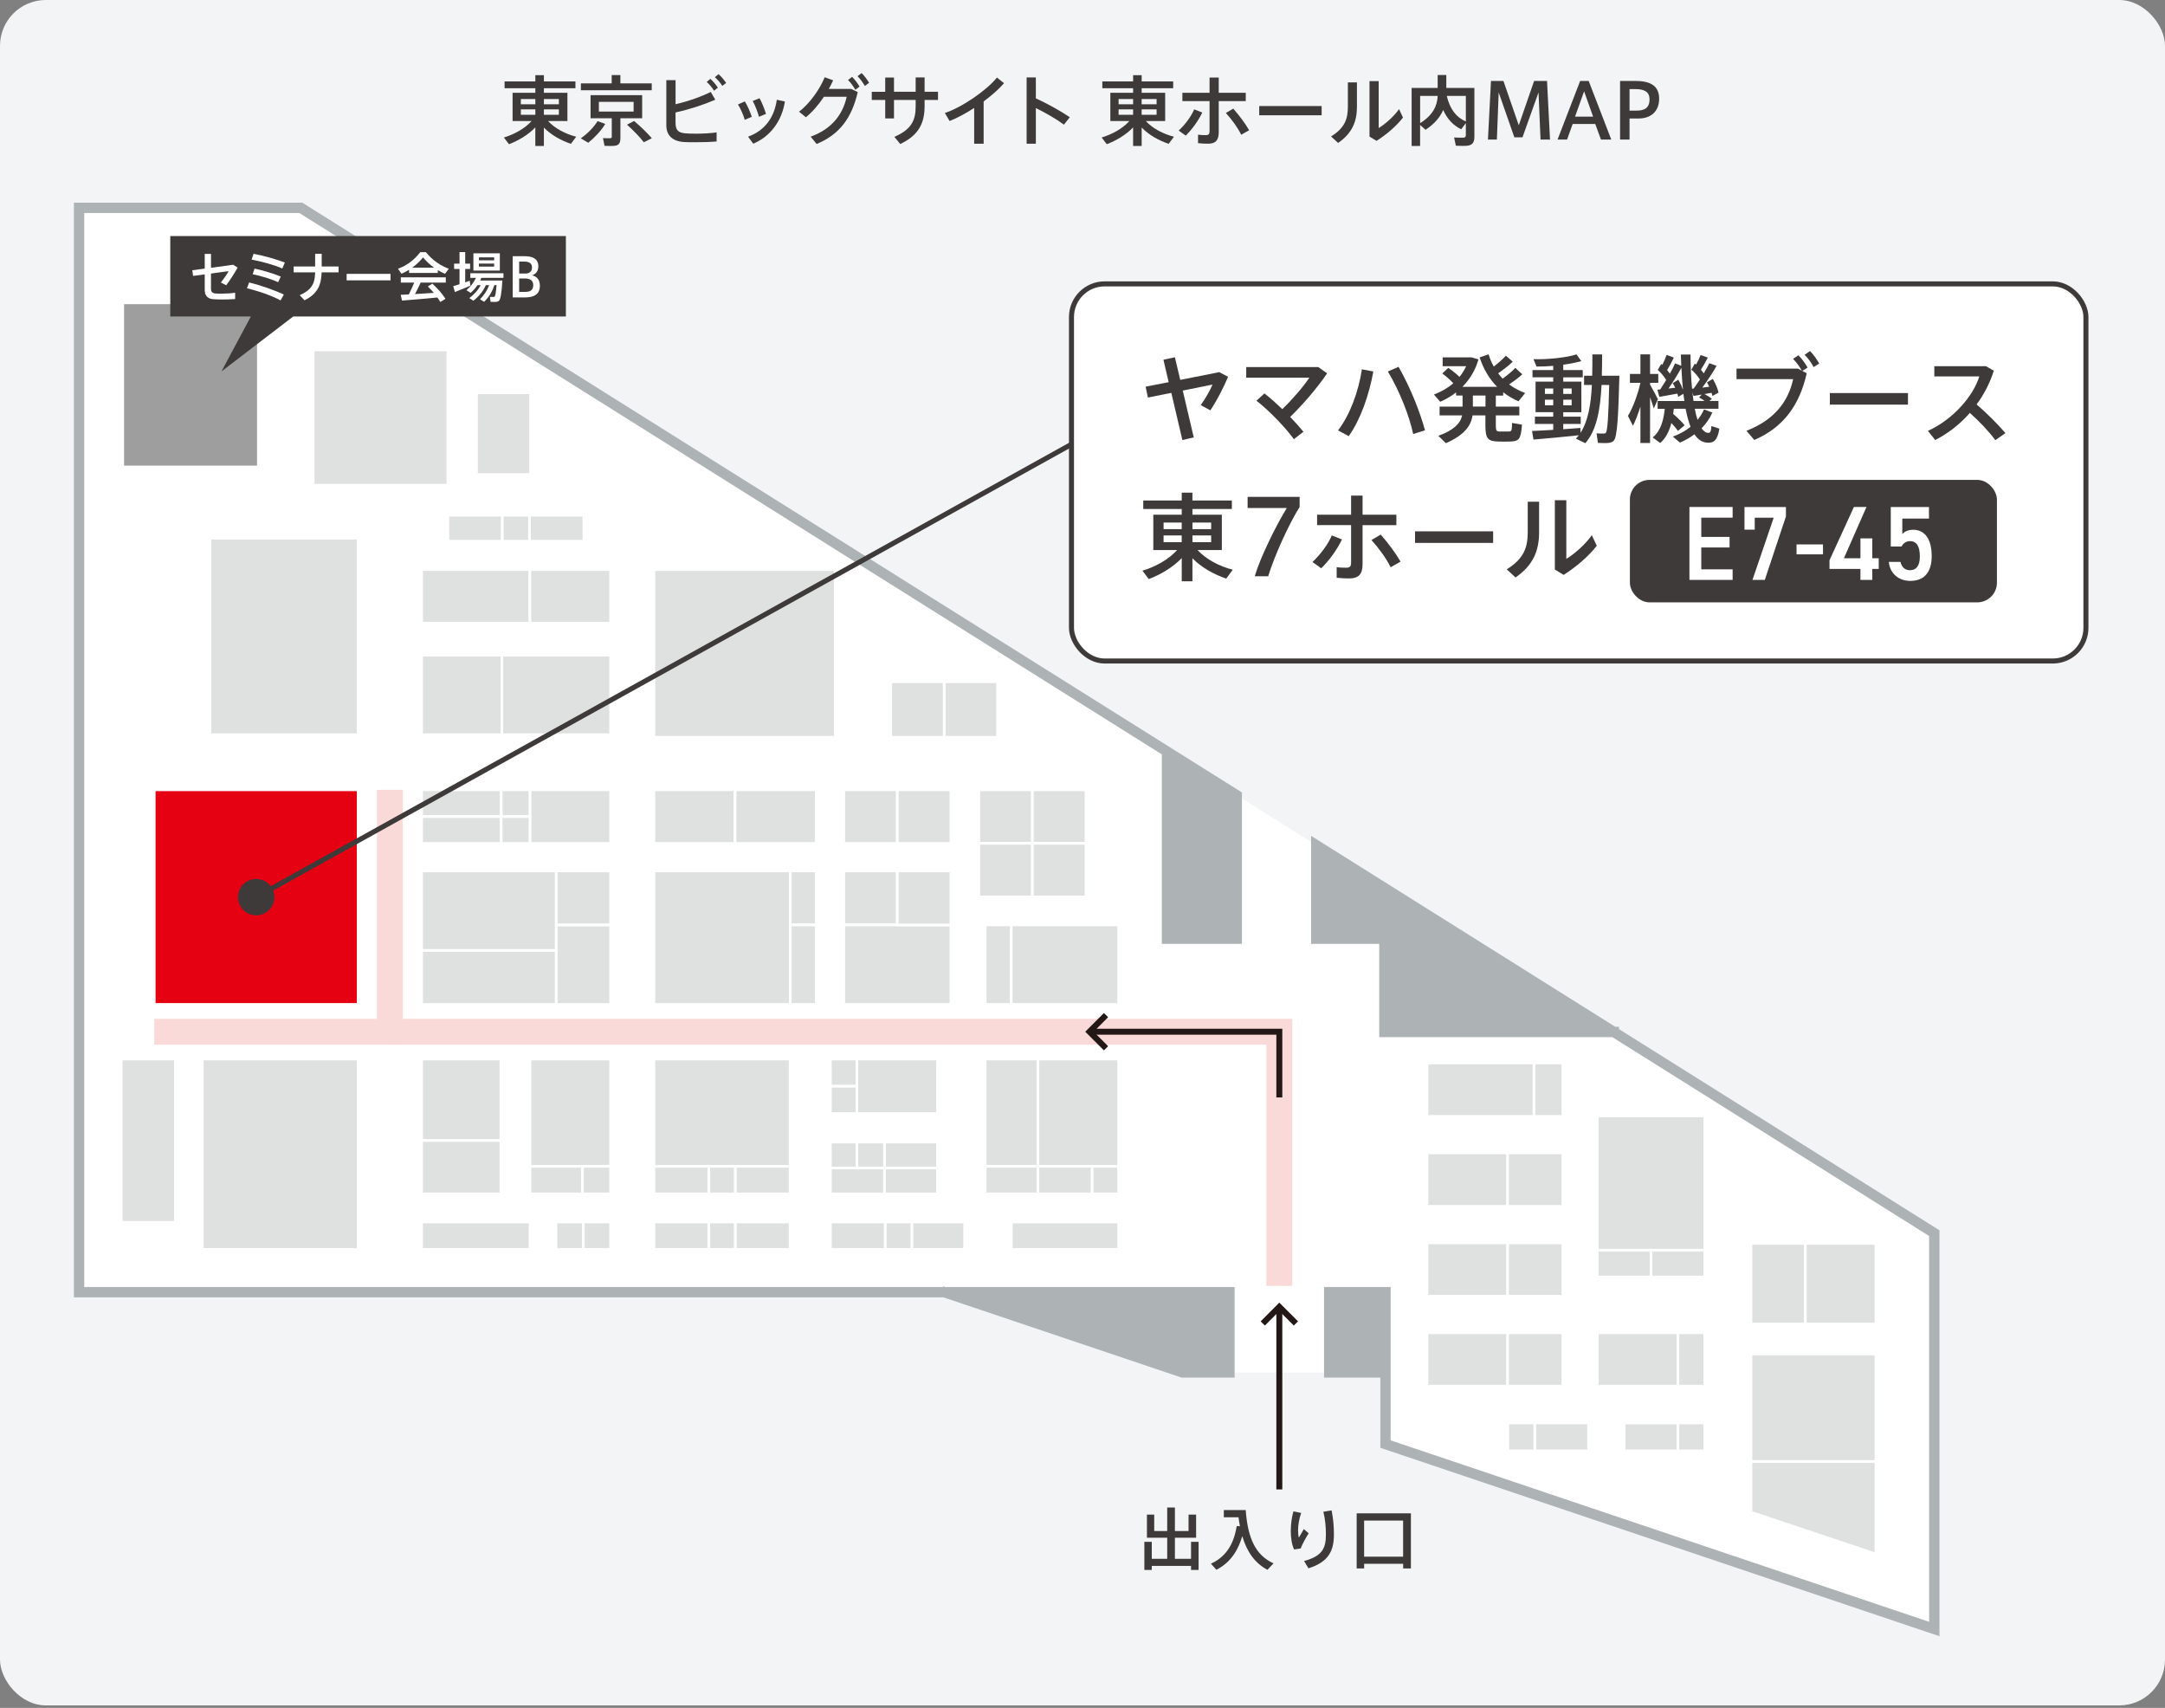 <?xml version="1.0" encoding="UTF-8"?>
<svg id="_レイヤー_1" data-name="レイヤー_1" xmlns="http://www.w3.org/2000/svg" version="1.1" viewBox="0 0 800 631">
  <rect x="0" y="0" width="800" height="631" fill="#808080" stroke="none"/>
  <!-- Generator: Adobe Illustrator 29.6.1, SVG Export Plug-In . SVG Version: 2.1.1 Build 9)  -->
  <defs>
    <style>
      .st0 {
        fill: #3e3a39;
      }

      .st1 {
        fill: #adb2b4;
      }

      .st2, .st3, .st4, .st5, .st6, .st7, .st8, .st9 {
        stroke-miterlimit: 10;
      }

      .st2, .st6, .st7, .st9 {
        fill: none;
      }

      .st2, .st8 {
        stroke: #3e3a39;
        stroke-width: 1.86px;
      }

      .st3 {
        fill: #e50012;
      }

      .st3, .st4, .st5 {
        stroke: #fff;
        stroke-width: .96px;
      }

      .st4 {
        fill: #dfe0e0;
      }

      .st10, .st8 {
        fill: #fff;
      }

      .st5 {
        fill: #9e9e9f;
      }

      .st6 {
        stroke: #adb2b4;
        stroke-linecap: square;
        stroke-width: 3.82px;
      }

      .st7 {
        stroke: #231815;
        stroke-width: 2.2px;
      }

      .st11 {
        fill: #f2f4f5;
      }

      .st9 {
        stroke: #f9dad9;
        stroke-width: 9.56px;
      }
    </style>
  </defs>
  <rect class="st11" width="800" height="630.08" rx="16.93" ry="16.93"/>
  <g>
    <path class="st0" d="M212.91,50.52l-1.95,2.62c-3.67-1.24-7.31-3.27-9.99-6.01v6.8h-3.16v-6.86c-2.62,2.74-6.21,4.85-9.73,6.21l-1.89-2.48c3.78-1.13,7.76-3.3,10.24-6.09h-7.02v-10.43h8.41v-1.69h-11.37v-2.51h11.37v-2.31h3.16v2.31h11.65v2.51h-11.65v1.69h8.69v10.43h-7.16c2.51,2.76,6.49,4.8,10.41,5.81ZM192.46,38.53h5.36v-1.95h-5.36v1.95ZM192.46,42.4h5.36v-2h-5.36v2ZM206.51,38.53v-1.95h-5.53v1.95h5.53ZM206.51,42.4v-2h-5.53v2h5.53Z"/>
    <path class="st0" d="M223.66,45.78c-1.61,2.62-3.98,5.1-6.29,6.96l-2.76-1.63c2.37-1.66,4.65-3.89,6.21-6.35l2.85,1.02ZM226.03,30.8v-3.07h3.21v3.07h11.59v2.54h-26.18v-2.54h11.37ZM229.24,51.14c0,1.58-.48,2.45-1.86,2.68-.79.14-2.68.14-4,.06l-.57-2.85c.96.06,2.31.06,2.71.03.42-.03.54-.2.54-.56v-6.8h-7.84v-8.55h19.07v8.55h-8.04v7.45ZM221.29,41.21h12.84v-3.58h-12.84v3.58ZM234.32,44.71c2.68,2.29,4.82,4.37,6.54,6.37l-2.96,1.47c-1.55-2-3.67-4.18-6.21-6.49l2.62-1.36Z"/>
    <path class="st0" d="M264.31,36.84c-4.09,1.78-9.34,3.53-14.69,4.71v3.72c0,2.88.99,3.78,3.75,4,.82.06,2.17.12,3.67.12,2.51,0,5.58-.14,7.76-.48v3.36c-2.34.2-5.16.28-7.7.28-1.72,0-3.24,0-4.34-.08-4.14-.25-6.54-2.37-6.54-6.12v-16.75h3.41v8.91c4.77-1.1,9.79-2.91,13-4.54l1.69,2.88ZM262.5,29.14c1.13,1.04,1.92,1.97,2.76,3.25l-1.41,1.13c-.82-1.27-1.64-2.29-2.71-3.25l1.35-1.13ZM265.52,27.39c1.13,1.02,1.89,1.95,2.8,3.25l-1.41,1.1c-.85-1.27-1.64-2.23-2.76-3.22l1.38-1.13Z"/>
    <path class="st0" d="M275.23,37.46c.99,1.58,2,3.98,2.57,5.7l-2.6,1.1c-.4-1.52-1.58-4.23-2.51-5.67l2.54-1.13ZM290.03,37.49c-1.07,7.11-5.36,12.98-11.71,15.6l-1.89-2.6c6.23-2.26,9.68-7.11,10.61-13.62l2.99.62ZM280.67,36.3c.9,1.61,1.86,4.04,2.37,5.78l-2.6,1.07c-.37-1.55-1.44-4.32-2.31-5.84l2.54-1.02Z"/>
    <path class="st0" d="M314.55,32.86l2.4,1.16c-2.23,9.59-6.71,15.65-15.2,19.18l-2.2-2.71c8.12-2.93,11.96-8.55,13.31-14.73h-8.41c-1.97,2.94-4.34,5.7-6.66,7.56l-2.54-2.06c4.09-3.08,7.87-8.66,9.48-12.72l3.13,1.13c-.45,1.02-.99,2.09-1.61,3.19h8.3ZM314.86,28.4c1.16,1.16,1.89,2.17,2.76,3.58l-1.55,1.19c-.85-1.38-1.58-2.51-2.71-3.61l1.5-1.16ZM318.38,27c1.13,1.16,1.89,2.17,2.76,3.58l-1.55,1.18c-.85-1.38-1.61-2.48-2.71-3.61l1.5-1.16Z"/>
    <path class="st0" d="M327.1,33.9v-5.24h3.24v5.24h8.01v-5.3h3.3v5.3h4.96v3.02h-4.96v2.34c0,6.49-2.4,10.83-9,13.94l-2.17-2.65c6.26-2.65,7.87-6.12,7.87-11.14v-2.48h-8.01v6.82h-3.24v-6.82h-4.97v-3.02h4.97Z"/>
    <path class="st0" d="M363.46,53.09h-3.49v-13.2c-3.05,1.97-6.23,3.69-9.08,4.82l-1.75-2.96c6.49-2.14,15.71-8.6,19.24-13.11l2.62,2.09c-1.83,2.14-4.51,4.51-7.53,6.74v15.63Z"/>
    <path class="st0" d="M395.31,43.3l-2.17,2.76c-2.88-2.14-6.82-4.4-10.38-6.12v13.15h-3.41v-24.48h3.41v7.73c4.03,1.83,8.97,4.54,12.55,6.97Z"/>
    <path class="st0" d="M433.79,50.52l-1.95,2.62c-3.67-1.24-7.3-3.27-9.98-6.01v6.8h-3.16v-6.86c-2.62,2.74-6.2,4.85-9.73,6.21l-1.89-2.48c3.78-1.13,7.76-3.3,10.24-6.09h-7.03v-10.43h8.41v-1.69h-11.37v-2.51h11.37v-2.31h3.16v2.31h11.65v2.51h-11.65v1.69h8.69v10.43h-7.16c2.51,2.76,6.48,4.8,10.41,5.81ZM413.34,38.53h5.36v-1.95h-5.36v1.95ZM413.34,42.4h5.36v-2h-5.36v2ZM427.38,38.53v-1.95h-5.53v1.95h5.53ZM427.38,42.4v-2h-5.53v2h5.53Z"/>
    <path class="st0" d="M444.26,41.58c-1.47,3.05-3.7,6.15-6.12,8.52l-2.6-1.86c2.23-2.03,4.63-5.19,5.73-7.84l2.99,1.18ZM460.33,37.35h-9.99v11.48c0,3.07-1.21,4.26-3.98,4.26-.96,0-2.34-.06-3.67-.2v-3.13c.93.14,2.01.17,2.79.17,1.13,0,1.47-.39,1.47-1.49v-11.09h-10.04v-3.07h10.04v-5.64h3.39v5.64h9.99v3.07ZM455.71,40.14c2.34,2.68,4.29,5.28,5.87,7.98l-2.93,1.66c-1.36-2.71-3.3-5.39-5.67-8.04l2.74-1.61Z"/>
    <path class="st0" d="M488.37,39.18v3.41h-23.07v-3.41h23.07Z"/>
    <path class="st0" d="M501.41,30.44v9.03c0,5.27-1.64,9.67-6.96,13.34l-2.6-2.4c5.3-3.27,6.21-6.77,6.21-11.09v-8.88h3.35ZM509.44,29.98v17.32c2.4-1.41,5.7-4.34,7.53-6.99l1.46,3.13c-2.45,3.16-6.23,6.37-9.78,8.6l-2.6-1.58v-20.48h3.39Z"/>
    <path class="st0" d="M539.94,47.78c-2.9-1.44-5.13-3.72-6.66-7.14-1.13,2.6-3.16,5.11-6.52,7.31l-2.01-1.78v7.76h-3.13v-21.44h9.62v-4.77h3.19v4.77h10.38v17.97c0,1.97-.56,3.07-2.42,3.35-.87.12-2.94.12-4.43.03l-.65-3.05c1.21.11,2.93.08,3.5.06.65-.06.84-.37.84-.96v-4.4l-1.72,2.29ZM524.76,35.43v10.07c4.71-2.93,6.32-6.4,6.49-10.07h-6.49ZM541.66,44.88v-9.45h-7.05c1.16,5.02,3.61,7.98,7.05,9.45Z"/>
    <path class="st0" d="M562.59,50.72h-3.02l-5.78-16.56-.67,17.4h-3.3l1.12-21.66h4.6l5.67,16.39,5.67-16.39h4.77l1.1,21.66h-3.5l-.74-17.43-5.92,16.58Z"/>
    <path class="st0" d="M583.89,29.9h3.15l8.35,21.66h-3.81l-2.11-5.75h-8.35l-2.06,5.75h-3.52l8.35-21.66ZM588.68,43.1l-3.33-9.37-3.35,9.37h6.68Z"/>
    <path class="st0" d="M598.64,51.56v-21.66h5.56c5.19,0,8.88,1.5,8.88,6.54s-3.41,7.33-7.5,7.33h-3.44v7.79h-3.5ZM604.68,40.87c2.79,0,4.85-.82,4.85-4.2,0-2.71-1.89-3.75-5.18-3.75h-2.21v7.95h2.54Z"/>
  </g>
  <g>
    <g>
      <polygon class="st10" points="491.17 507.07 454.3 507.07 454.3 477.4 29.22 477.4 29.22 76.78 111.14 76.78 714.75 455.6 714.75 601.86 511.97 533.53 511.97 507.07 491.17 507.07 491.17 507.07"/>
      <g>
        <rect class="st5" x="45.37" y="111.9" width="50.09" height="60.61"/>
        <rect class="st4" x="176.08" y="145.11" width="19.98" height="30.17"/>
        <rect class="st4" x="115.74" y="129.32" width="49.75" height="49.95"/>
        <rect class="st4" x="77.58" y="198.86" width="54.75" height="72.58"/>
        <rect class="st4" x="241.61" y="210.44" width="67.03" height="61.94"/>
        <rect class="st4" x="74.78" y="391.27" width="57.54" height="70.33"/>
        <rect class="st4" x="44.81" y="391.27" width="19.98" height="60.34"/>
        <rect class="st3" x="57" y="291.81" width="75.33" height="79.27"/>
        <rect class="st4" x="165.54" y="190.36" width="20.08" height="9.59"/>
        <rect class="st4" x="195.66" y="190.36" width="20.08" height="9.59"/>
        <rect class="st4" x="185.62" y="190.36" width="10.04" height="9.59"/>
        <rect class="st4" x="155.8" y="210.44" width="40.01" height="19.78"/>
        <rect class="st4" x="195.81" y="210.44" width="29.82" height="19.78"/>
        <rect class="st4" x="195.81" y="291.81" width="29.82" height="19.78"/>
        <rect class="st4" x="241.61" y="291.81" width="30" height="19.78"/>
        <rect class="st4" x="271.62" y="291.81" width="30" height="19.78"/>
        <rect class="st4" x="311.8" y="291.81" width="19.79" height="19.78"/>
        <rect class="st4" x="331.58" y="291.81" width="19.79" height="19.78"/>
        <rect class="st4" x="361.7" y="291.81" width="19.79" height="19.78"/>
        <rect class="st4" x="381.49" y="291.81" width="19.79" height="19.78"/>
        <rect class="st4" x="361.7" y="311.59" width="19.79" height="19.78"/>
        <rect class="st4" x="381.49" y="311.59" width="19.79" height="19.78"/>
        <rect class="st4" x="155.8" y="242.06" width="29.67" height="29.37"/>
        <rect class="st4" x="185.47" y="242.06" width="40.16" height="29.37"/>
        <rect class="st4" x="155.8" y="321.78" width="49.75" height="29.37"/>
        <rect class="st4" x="155.8" y="351.16" width="49.75" height="19.93"/>
        <rect class="st4" x="155.8" y="391.27" width="29.27" height="30.14"/>
        <rect class="st4" x="155.8" y="421.41" width="29.27" height="19.67"/>
        <rect class="st4" x="155.8" y="451.48" width="40.05" height="10.11"/>
        <rect class="st4" x="215.54" y="451.48" width="10.09" height="10.11"/>
        <rect class="st4" x="205.45" y="451.48" width="10.09" height="10.11"/>
        <rect class="st4" x="348.87" y="251.89" width="19.73" height="20.5"/>
        <rect class="st4" x="329.14" y="251.89" width="19.73" height="20.5"/>
        <rect class="st4" x="195.84" y="391.27" width="29.79" height="39.66"/>
        <rect class="st4" x="195.84" y="430.93" width="19.4" height="10.15"/>
        <rect class="st4" x="241.61" y="391.27" width="50.35" height="39.66"/>
        <rect class="st4" x="306.85" y="391.27" width="9.79" height="10.07"/>
        <rect class="st4" x="306.85" y="401.33" width="9.79" height="10.07"/>
        <rect class="st4" x="306.85" y="431.53" width="19.98" height="9.56"/>
        <rect class="st4" x="326.83" y="431.53" width="19.58" height="9.56"/>
        <rect class="st4" x="326.83" y="421.97" width="19.58" height="9.56"/>
        <rect class="st4" x="306.85" y="421.97" width="9.79" height="9.56"/>
        <rect class="st4" x="316.64" y="421.97" width="10.19" height="9.56"/>
        <rect class="st4" x="241.61" y="430.93" width="20.29" height="10.15"/>
        <rect class="st4" x="271.67" y="430.93" width="20.29" height="10.15"/>
        <rect class="st4" x="261.91" y="430.93" width="9.76" height="10.15"/>
        <rect class="st4" x="364.06" y="391.27" width="19.48" height="39.66"/>
        <rect class="st4" x="383.54" y="391.27" width="29.8" height="39.66"/>
        <rect class="st4" x="527.31" y="392.75" width="39.54" height="19.7"/>
        <rect class="st4" x="566.84" y="392.75" width="10.64" height="19.7"/>
        <rect class="st4" x="527.31" y="425.97" width="29.8" height="19.7"/>
        <rect class="st4" x="557.1" y="425.97" width="20.38" height="19.7"/>
        <rect class="st4" x="647.02" y="459.4" width="20.08" height="29.77"/>
        <rect class="st4" x="667.1" y="459.4" width="26.07" height="29.77"/>
        <rect class="st4" x="647.02" y="500.26" width="46.15" height="39.71"/>
        <polygon class="st4" points="693.17 574.14 647.02 558.7 647.02 539.97 693.17 539.97 693.17 574.14"/>
        <rect class="st4" x="527.31" y="459.2" width="29.8" height="19.7"/>
        <rect class="st4" x="557.1" y="459.2" width="20.38" height="19.7"/>
        <rect class="st4" x="527.31" y="492.42" width="29.8" height="19.7"/>
        <rect class="st4" x="557.1" y="492.42" width="20.38" height="19.7"/>
        <rect class="st4" x="590.22" y="492.42" width="29.8" height="19.7"/>
        <rect class="st4" x="620.02" y="492.42" width="9.91" height="19.7"/>
        <rect class="st4" x="364.06" y="430.93" width="19.48" height="10.15"/>
        <rect class="st4" x="383.54" y="430.93" width="20.03" height="10.15"/>
        <rect class="st4" x="403.57" y="430.93" width="9.76" height="10.15"/>
        <rect class="st4" x="241.61" y="451.48" width="20.29" height="10.11"/>
        <rect class="st4" x="271.67" y="451.48" width="20.29" height="10.11"/>
        <rect class="st4" x="261.91" y="451.48" width="9.76" height="10.11"/>
        <rect class="st4" x="306.85" y="451.48" width="20.29" height="10.11"/>
        <rect class="st4" x="336.91" y="451.48" width="19.52" height="10.11"/>
        <rect class="st4" x="373.7" y="451.48" width="39.64" height="10.11"/>
        <rect class="st4" x="327.15" y="451.48" width="9.76" height="10.11"/>
        <rect class="st4" x="215.24" y="430.93" width="10.39" height="10.15"/>
        <rect class="st4" x="205.55" y="321.78" width="20.08" height="19.98"/>
        <rect class="st4" x="205.55" y="341.77" width="20.08" height="29.32"/>
        <rect class="st4" x="241.61" y="321.78" width="50.39" height="49.3"/>
        <rect class="st4" x="311.8" y="321.78" width="19.79" height="19.95"/>
        <rect class="st4" x="311.8" y="341.73" width="39.58" height="29.35"/>
        <rect class="st4" x="364.06" y="341.73" width="9.6" height="29.35"/>
        <rect class="st4" x="373.66" y="341.73" width="39.68" height="29.35"/>
        <rect class="st4" x="331.58" y="321.78" width="19.79" height="19.95"/>
        <rect class="st4" x="292.01" y="321.78" width="9.61" height="19.95"/>
        <rect class="st4" x="292.01" y="341.73" width="9.61" height="29.35"/>
        <rect class="st4" x="155.8" y="291.81" width="29.42" height="9.89"/>
        <rect class="st4" x="185.22" y="291.81" width="10.59" height="9.89"/>
        <rect class="st4" x="155.8" y="301.7" width="29.42" height="9.89"/>
        <rect class="st4" x="185.22" y="301.7" width="10.59" height="9.89"/>
        <rect class="st4" x="316.64" y="391.27" width="29.77" height="20.13"/>
        <rect class="st4" x="590.22" y="412.3" width="39.71" height="49.6"/>
        <rect class="st4" x="590.22" y="461.9" width="19.86" height="9.89"/>
        <rect class="st4" x="610.08" y="461.9" width="19.86" height="9.89"/>
        <rect class="st4" x="567.09" y="525.73" width="19.88" height="10.29"/>
        <rect class="st4" x="557.2" y="525.73" width="9.89" height="10.29"/>
        <rect class="st4" x="600.16" y="525.73" width="19.88" height="10.29" transform="translate(1220.2 1061.76) rotate(-180)"/>
        <rect class="st4" x="620.04" y="525.73" width="9.89" height="10.29" transform="translate(1249.97 1061.76) rotate(-180)"/>
      </g>
      <g>
        <polyline class="st6" points="596.34 381.28 511.55 381.28 511.55 346.81 486.37 346.81 486.37 312.26 714.75 455.6 714.75 601.86 511.97 533.53 511.97 507.07 491.17 507.07 491.17 477.4 511.97 477.4 511.97 507.07"/>
        <polyline class="st6" points="349.68 477.66 436.97 507.07 454.3 507.07 454.3 477.4 29.22 477.4 29.22 76.78 111.14 76.78 431.23 277.66 431.23 346.81 457 346.81 457 293.83 431.23 277.66"/>
      </g>
      <rect class="st1" x="491.17" y="477.4" width="20.8" height="29.67"/>
      <polygon class="st1" points="348.99 477.4 454.3 477.4 454.3 507.07 436.97 507.07 348.99 477.4"/>
      <polygon class="st1" points="457 293.83 457 346.81 431.23 346.81 431.23 277.66 457 293.83"/>
      <polygon class="st1" points="596.34 381.28 511.55 381.28 511.55 346.81 486.37 346.81 486.37 312.26 596.34 381.28"/>
    </g>
    <g>
      <path class="st0" d="M431.3,575.92v-7.79h-7.49v-8.54h2.69v6.07h4.8v-8.69h2.84v8.69h5.05v-6.07h2.79v8.54h-7.84v7.79h5.97v-6.27h2.79v10.38h-2.79v-1.49h-14.51v1.49h-2.74v-10.38h2.74v6.27h5.7Z"/>
      <path class="st0" d="M458.17,563.88c-.2-1.05-.37-2.14-.52-3.31h-5.43v-2.66h8.09c.77,10.63,3.76,16.73,10.28,19.69l-2.26,2.39c-4.6-2.49-7.54-6.54-9.29-12.44-1.27,4.23-3.68,9.46-9.58,12.42-.62-.72-1.24-1.42-1.99-2.26,7.44-3.31,8.89-10.35,9.53-13.89l1.17.07Z"/>
      <path class="st0" d="M476.97,565.59c0-2.49.35-5,.97-7.21l2.86.6c-.75,2.14-1.15,4.5-1.15,6.4,0,1.09.12,2.09.3,2.71.4-.75,1.32-2.31,1.84-3.16l1.79,1.57c-.87,1.3-2.41,4.08-2.96,5.6l-2.44.37c-.85-1.84-1.22-4.33-1.22-6.85v-.02ZM492.05,558.03c.57,3.04.85,5.62.85,8.86,0,5.75-1.69,10.13-9.41,12.54l-1.61-2.69c6.87-1.89,8.06-4.85,8.06-9.8,0-2.91-.25-5.65-.94-8.41l3.06-.5Z"/>
      <path class="st0" d="M504.07,577.76v1.72h-2.76v-20.36h20.04v20.36h-2.86v-1.72h-14.41ZM518.47,575.13v-13.34h-14.41v13.34h14.41Z"/>
    </g>
    <polyline class="st9" points="472.73 475.09 472.73 381.18 144.06 381.18"/>
    <g>
      <line class="st7" x1="472.73" y1="550.28" x2="472.73" y2="482.83"/>
      <polyline class="st7" points="478.86 488.96 472.73 482.83 466.61 488.96"/>
    </g>
    <g>
      <polyline class="st7" points="402.57 381.18 472.73 381.18 472.73 405.46"/>
      <polyline class="st7" points="408.69 375.05 402.57 381.18 408.69 387.3"/>
    </g>
    <polyline class="st9" points="144.06 291.81 144.06 381.18 57 381.18"/>
  </g>
  <circle class="st0" cx="94.66" cy="331.45" r="6.73"/>
  <line class="st2" x1="94.66" y1="331.45" x2="395.93" y2="164.15"/>
  <g>
    <rect class="st8" x="395.93" y="104.88" width="374.85" height="139.34" rx="12.25" ry="12.25"/>
    <g>
      <path class="st0" d="M455.54,210.49l-2.43,3.28c-4.59-1.55-9.14-4.09-12.49-7.51v8.5h-3.95v-8.57c-3.28,3.42-7.76,6.07-12.17,7.76l-2.36-3.1c4.73-1.41,9.7-4.13,12.81-7.62h-8.79v-13.06h10.51v-2.12h-14.22v-3.14h14.22v-2.89h3.95v2.89h14.57v3.14h-14.57v2.12h10.87v13.06h-8.96c3.14,3.46,8.11,6,13.02,7.27ZM429.96,195.5h6.7v-2.43h-6.7v2.43ZM429.96,200.33h6.7v-2.5h-6.7v2.5ZM447.54,195.5v-2.43h-6.91v2.43h6.91ZM447.54,200.33v-2.5h-6.91v2.5h6.91Z"/>
      <path class="st0" d="M461.01,187.7v-4.13h19.22v3.74c-3.98,6.3-9.25,17.92-11.62,25.6h-4.97c2.14-7.26,8.1-19.14,11.85-25.22h-14.48Z"/>
      <path class="st0" d="M495.87,199.31c-1.83,3.81-4.62,7.69-7.66,10.65l-3.25-2.33c2.79-2.54,5.78-6.49,7.16-9.81l3.74,1.48ZM515.98,194.02h-12.49v14.36c0,3.85-1.52,5.33-4.98,5.33-1.2,0-2.93-.07-4.59-.25v-3.92c1.16.18,2.5.21,3.49.21,1.41,0,1.84-.5,1.84-1.87v-13.87h-12.56v-3.85h12.56v-7.06h4.24v7.06h12.49v3.85ZM510.19,197.51c2.93,3.35,5.36,6.6,7.34,9.99l-3.67,2.08c-1.69-3.39-4.13-6.74-7.09-10.06l3.42-2.01Z"/>
      <path class="st0" d="M551.74,196.31v4.27h-28.86v-4.27h28.86Z"/>
      <path class="st0" d="M568.72,185.37v11.29c0,6.6-2.05,12.1-8.71,16.69l-3.25-3c6.63-4.09,7.76-8.47,7.76-13.87v-11.11h4.2ZM578.78,184.81v21.66c3-1.76,7.13-5.43,9.42-8.75l1.83,3.92c-3.07,3.95-7.8,7.97-12.24,10.76l-3.25-1.98v-25.62h4.24Z"/>
    </g>
    <g>
      <path class="st0" d="M431.84,141.2l-1.94-8.29,4.24-.92,1.98,8.36,14.43-2.86,3.25,1.73c-1.55,3.67-4.16,8.86-6.56,12.39l-3.56-1.94c1.73-2.33,3.56-5.68,4.38-7.59l-11.01,2.22,4.06,17.29-4.2.99-4.09-17.43-8.65,1.73-.85-4.02,8.54-1.66Z"/>
      <path class="st0" d="M478.1,162.26c-2.93-4.13-9.1-10.55-13.83-14.22l2.96-2.68c2.08,1.62,4.38,3.67,6.6,5.79,3.74-3.56,7.87-8.4,9.99-11.61h-23.32v-3.92h26.64l3.25,2.33c-3.81,5.58-9.1,11.68-13.65,16.09,1.87,1.94,3.56,3.84,4.9,5.47l-3.53,2.75Z"/>
      <path class="st0" d="M507.47,137.25c-1.55,8.61-4.73,17.78-9.1,23.89l-3.95-2.12c4.48-5.82,7.62-14.57,8.82-22.58l4.24.81ZM526.56,158.98l-4.37,1.38c-1.45-6.77-4.94-15.7-9.35-23.11l3.95-1.73c4.34,7.62,7.87,16.48,9.77,23.46Z"/>
      <path class="st0" d="M540.44,150.2v-4.06h-2.4v-1.16c-1.76,1.38-3.74,2.54-5.86,3.46l-2.33-2.68c2.71-1.02,5.15-2.43,7.16-4.16-1.09-1.2-2.44-2.4-4.06-3.63l2.22-2.05c1.66,1.13,3,2.22,4.13,3.32.99-1.2,1.8-2.5,2.47-3.95h-8.68v-3.25h10.69l2.54.74c-1.13,3.99-3.21,7.37-5.93,10.13h12.81c-2.79-2.82-5.01-6.46-6.46-10.87l3.32-1.13c.49,1.62,1.13,3.14,1.91,4.52,1.8-1.41,3.49-2.89,4.48-4.02l2.54,2.22c-1.31,1.27-3.32,2.86-5.4,4.3.53.71,1.1,1.38,1.66,1.98,1.87-1.38,3.64-2.86,4.69-3.99l2.57,2.36c-1.2,1.13-2.96,2.47-4.87,3.74,1.8,1.34,3.78,2.4,5.93,3.18l-2.47,3.07c-2.01-.88-3.92-1.98-5.65-3.35v1.24h-2.72v4.06h8.68v3.25h-8.68v3.77c0,1.91.28,2.15,1.34,2.19h3.42c1.06-.04,1.16-.21,1.24-3.17l3.67.63c-.42,5.5-1.1,6.17-4.59,6.24-1.23.04-3,.04-4.13,0-3.92-.1-4.8-1.09-4.8-5.89v-3.77h-4.76c-.53,3.92-3.21,7.37-9.84,10.27l-2.79-2.72c5.79-2.12,8.19-4.66,8.79-7.55h-8.33v-3.25h8.47ZM548.91,150.2v-4.06h-4.66v4.06h4.66Z"/>
      <path class="st0" d="M573.94,158.81v-2.19h-6.77v-2.68h6.77v-1.66h-6.53v-11.29h6.53v-1.59h-7.66v-2.68h7.66v-1.55c-2.15.18-4.3.28-6.17.25l-1.13-2.72c5.08.18,12.17-.57,15.91-1.76l1.76,2.47c-1.8.53-4.16.99-6.67,1.34v1.98h7.2v2.68h-7.2v1.59h6.7v11.29h-6.7v1.66h6.46v2.68h-6.46v1.94c2.29-.14,4.55-.32,6.35-.46l.04,1.8c2.82-4.41,3.84-10.48,4.2-17.68h-2.89v-3.42h3c.07-2.54.07-5.15.07-7.87h3.6c0,2.72-.03,5.33-.11,7.87h6.49c-.39,14.4-.74,22.76-2.12,24.06-.57.53-1.34.78-2.54.81-.74.03-2.33,0-3.28-.04l-.49-3.53c.81.07,2.08.07,2.68.07.32-.04.57-.07.74-.28.64-.67.99-6.56,1.24-17.68h-2.82c-.46,9.14-1.8,16.72-6,21.52l-3.46-1.66c.35-.39.71-.81,1.06-1.27-5.04.56-12.49,1.24-16.76,1.59l-.53-3.17c1.98-.07,4.83-.25,7.83-.42ZM570.87,145.54h3.07v-2.01h-3.07v2.01ZM570.87,149.74h3.07v-2.08h-3.07v2.08ZM580.75,145.54v-2.01h-3.1v2.01h3.1ZM580.75,149.74v-2.08h-3.1v2.08h3.1Z"/>
      <path class="st0" d="M603.41,157.32l-1.87-3.67c1.8-2.89,3.67-7.94,4.62-12.21h-3.88v-3.28h3.88v-7.23h3.56v7.23h3.04v3.28h-3.04v.67c1.1,1.91,2.26,4.06,2.9,5.4l-1.52,3.39c-.35-1.13-.81-2.61-1.38-4.13v16.9h-3.56v-13.44c-.85,2.65-1.8,5.15-2.75,7.09ZM606.16,141.41v.04-.04ZM618.3,152.95c1.76,1.52,3.14,2.89,4.2,4.16l-2.47,2.08c-.67-.95-1.48-1.91-2.43-2.89-.78,2.93-2.01,5.58-4.13,7.37l-2.79-2.05c3-2.33,4.06-6.53,4.48-10.58h-2.65v-2.89h9.88c-.11-.85-.25-1.73-.35-2.65l-1.91,1.13c-.07-.39-.18-.78-.32-1.2-2.05.39-4.94.92-6.67,1.2l-.71-2.65,1.06-.11c.74-1.13,1.48-2.29,2.19-3.46-.71-1.24-1.87-2.65-3.11-3.74l1.27-2.19c.11.11.25.21.39.35.67-1.34,1.27-2.68,1.62-3.71l2.65.99c-.6,1.34-1.48,3-2.47,4.62.39.46.71.92.99,1.34.81-1.38,1.48-2.72,1.94-3.81l2.29.88c-.03-1.34-.1-2.75-.14-4.16h3.56c.04,4.73.21,8.96.57,12.63l.6-.07c.78-1.06,1.55-2.19,2.29-3.32-.74-1.2-1.87-2.58-3.14-3.64l1.27-2.26c.17.14.32.28.46.39.71-1.27,1.31-2.54,1.66-3.53l2.68.92c-.63,1.31-1.55,2.93-2.54,4.48.39.5.74.95,1.02,1.38.85-1.38,1.55-2.68,2.08-3.78l2.68.99c-1.27,2.29-3.21,5.22-5.26,8.04.88-.11,1.76-.21,2.54-.32-.25-.57-.53-1.13-.85-1.62l2.19-1.27c1.02,1.73,1.8,3.63,2.11,5.05l-2.26,1.24c-.1-.35-.21-.78-.32-1.16-.81.14-1.69.28-2.61.46,1.09.56,1.97,1.13,2.72,1.76l-.88.78h3.32v2.89h-8.75c.28,1.55.63,2.93,1.02,4.09.95-1.13,1.73-2.4,2.4-3.85l3.07,1.16c-.95,2.19-2.33,4.13-3.99,5.82.74,1.06,1.55,1.66,2.5,1.69.67.03.99-.39,1.16-2.54l2.93.99c-.74,4.48-2.15,5.4-4.73,5.15-1.8-.18-3.28-1.24-4.48-3.07-1.62,1.2-3.42,2.22-5.36,3.07l-2.61-2.22c2.47-.92,4.66-2.12,6.53-3.63-.74-1.83-1.34-4.09-1.84-6.67h-4.34c-.07.64-.18,1.27-.25,1.91ZM619.01,143.25c-.28-.6-.56-1.16-.92-1.69l2.08-1.27c.71,1.24,1.31,2.54,1.73,3.71-.28-2.54-.46-5.22-.6-8.12-1.24,2.26-2.93,5.05-4.76,7.66.85-.07,1.69-.18,2.47-.28ZM629.91,148.15c-.6-.46-1.31-.88-2.08-1.31l.99-1.06c-1.13.21-2.22.39-3.04.49l-.42-1.38c.14,1.13.28,2.22.42,3.25h4.13Z"/>
      <path class="st0" d="M664.36,136.19l1.45.74c-.99-1.66-1.94-3-3.25-4.34l1.98-1.34c1.41,1.45,2.33,2.75,3.39,4.55l-1.94,1.24,1.62.88c-2.61,11.54-8.4,19.9-19.37,24.63l-2.9-3.39c10.3-4.02,15.42-10.73,17.26-19.09h-20.93v-3.88h22.69ZM672.23,134.32l-2.08,1.31c-.95-1.8-1.94-3.14-3.32-4.55l2.01-1.38c1.41,1.48,2.33,2.79,3.39,4.62Z"/>
      <path class="st0" d="M705.02,145.22v4.27h-28.86v-4.27h28.86Z"/>
      <path class="st0" d="M741.05,160.01l-3.74,2.61c-2.47-3.32-6.03-7.09-9.42-10.06-3.7,4.23-8.12,7.62-12.81,10.02l-2.68-3.39c9.42-4.27,16.83-13.02,18.98-20.11h-16.62v-3.78h19.09l2.89,1.66c-1.45,4.59-3.63,8.79-6.35,12.46,3.74,3.21,7.62,7.09,10.65,10.58Z"/>
    </g>
    <g>
      <rect class="st0" x="602.27" y="177.3" width="135.62" height="45.25" rx="7.25" ry="7.25"/>
      <g>
        <path class="st10" d="M640.23,187.32v3.94h-11.58v7.11h10.45v3.9h-10.45v8.08h11.58v3.9h-15.96v-26.94h15.96Z"/>
        <path class="st10" d="M644.61,195.68v-8.35h15.32v3.47l-7.81,23.46h-4.56l7.85-22.99h-7.01v4.41h-3.77Z"/>
        <path class="st10" d="M663.85,201.14h9.77v3.67h-9.77v-3.67Z"/>
        <path class="st10" d="M689.69,187.32l-8.34,18.93h6.11v-7.34h4.38v7.34h2.38v3.94h-2.38v4.06h-4.38v-4.06h-11.43v-3.2l9.02-19.68h4.64Z"/>
        <path class="st10" d="M702.63,201.93h-3.96v-14.6h14.11v4.26h-9.85v5.7c.79-.82,2-1.56,4-1.56,4.34,0,6.86,3.47,6.86,9.72,0,5.9-2.72,9.17-7.92,9.17-4.23,0-7.55-2.73-7.92-7.03h4.3c.45,1.95,1.66,3.08,3.54,3.08,2.23,0,3.62-1.52,3.62-5.08s-1.06-5.66-3.62-5.66c-1.55,0-2.53.86-3.17,1.99Z"/>
      </g>
    </g>
  </g>
  <g>
    <polygon class="st0" points="209.1 116.93 108.35 116.93 81.83 137.23 92.7 116.93 62.92 116.93 62.92 87.2 209.1 87.2 209.1 116.93"/>
    <g>
      <path class="st10" d="M81.42,108.51c1.68,0,4.06-.12,5.47-.36v2.34c-1.33.1-3.01.14-4.56.16-1.33,0-2.71-.04-3.65-.12-2.04-.18-3.03-1.41-3.03-3.45v-5.71l-4.3.57-.3-2.1,4.6-.61v-5.43h2.32v5.13l8.18-1.11,1.66,1.05c-1.19,2.12-2.79,4.62-4.22,6.52l-1.98-1.01c1.05-1.31,2.28-3.11,2.89-4.22l-6.54.91v5.49c0,1.21.36,1.76,1.72,1.88.42.04,1.07.06,1.72.06Z"/>
      <path class="st10" d="M104.88,108.83l-1.21,2.16c-3.03-1.68-8.26-3.51-12.42-4.48l.81-2.16c4.3,1.07,9.47,2.87,12.82,4.48ZM105.26,97l-.95,2.2c-3.01-1.37-7.75-2.61-11.33-3.29l.71-2.14c3.94.73,8.48,2.04,11.57,3.23ZM103.75,102.17l-.97,2.08c-2.52-1.13-6.08-2.26-9.41-2.93l.69-2.08c3.25.69,6.97,1.82,9.69,2.93Z"/>
      <path class="st10" d="M116.45,98.45v-4.66h2.42v4.66h6.24v2.18h-6.26c-.14,4.58-1.39,7.85-6.32,10.32l-1.78-1.88c4.6-2.08,5.57-4.38,5.71-8.44h-7.95v-2.18h7.95Z"/>
      <path class="st10" d="M144.3,101.18v2.4h-16.21v-2.4h16.21Z"/>
      <path class="st10" d="M161.78,100.84h-10.62v-1.17c-.91.57-1.86,1.07-2.83,1.47l-1.27-1.86c2.97-1.03,5.84-3.01,8.24-6.12h2.06c2.52,3.11,5.47,5.01,8.48,6.12l-1.37,1.88c-.91-.38-1.8-.83-2.7-1.35v1.03ZM151.06,108.77c.75-1.49,1.49-3.07,2-4.36h-4.95v-1.94h16.62v1.94h-9.29c-.57,1.27-1.31,2.77-2.1,4.24,2.34-.14,4.85-.3,6.97-.45-.65-.77-1.41-1.57-2.22-2.36l1.68-1.05c2.12,1.96,3.72,3.84,4.83,5.61l-1.92,1.17c-.3-.53-.65-1.11-1.05-1.66-3.92.4-9.75.87-13.08,1.15l-.48-2.14c.83-.04,1.84-.08,2.97-.14ZM160.41,98.9c-1.41-.99-2.75-2.24-4.1-3.78-1.29,1.54-2.62,2.79-4,3.78h8.1Z"/>
      <path class="st10" d="M169.8,105.03v-5.65h-2v-1.98h2v-4.26h2.1v4.26h1.82v1.98h-1.82v4.95c.59-.22,1.17-.42,1.66-.62l.26,1.84c-1.71.73-4.26,1.78-5.73,2.34l-.61-2.16c.61-.18,1.43-.44,2.32-.71ZM174.93,111.11l-1.51-.97c1.68-1.25,3.19-2.85,4.2-4.79h-1.19c-.73,1.09-1.6,2.04-2.52,2.85l-1.55-.99c1.43-1.21,2.68-2.75,3.53-4.56h-2.1v-1.7h12.24v1.7h-8.16c-.14.34-.28.67-.45.99h8.22c-.3,4.78-.67,7.17-1.43,7.63-.3.18-.71.26-1.21.28-.36.02-1.23,0-1.71-.02l-.26-1.84c.4.02,1.05.02,1.33.02.16,0,.26-.02.36-.1.32-.18.55-1.53.75-4.26h-.81c-.77,2.46-2.12,4.58-3.78,6.16l-1.53-.95c1.47-1.41,2.63-3.13,3.37-5.21h-1.19c-1.03,2.32-2.71,4.3-4.62,5.77ZM184.7,93.59v6.38h-9.77v-6.38h9.77ZM176.97,96.17h5.63v-1.09h-5.63v1.09ZM176.97,98.49h5.63v-1.11h-5.63v1.11Z"/>
      <path class="st10" d="M199.5,105.6c0,3.15-2.26,4.28-5.35,4.28h-4.7v-15.22h4.4c2.55,0,5.07.69,5.07,3.74,0,1.78-.95,2.89-2.34,3.35,1.25.22,2.91,1.11,2.91,3.82v.02ZM196.59,98.8c0-1.55-1.07-2.16-3.03-2.16h-1.72v4.42h2.71c1.15-.16,2.04-.81,2.04-2.24v-.02ZM191.83,107.84h2.12c1.64,0,3.09-.36,3.09-2.5,0-1.66-1.09-2.46-3.13-2.46h-2.08v4.95Z"/>
    </g>
  </g>
</svg>